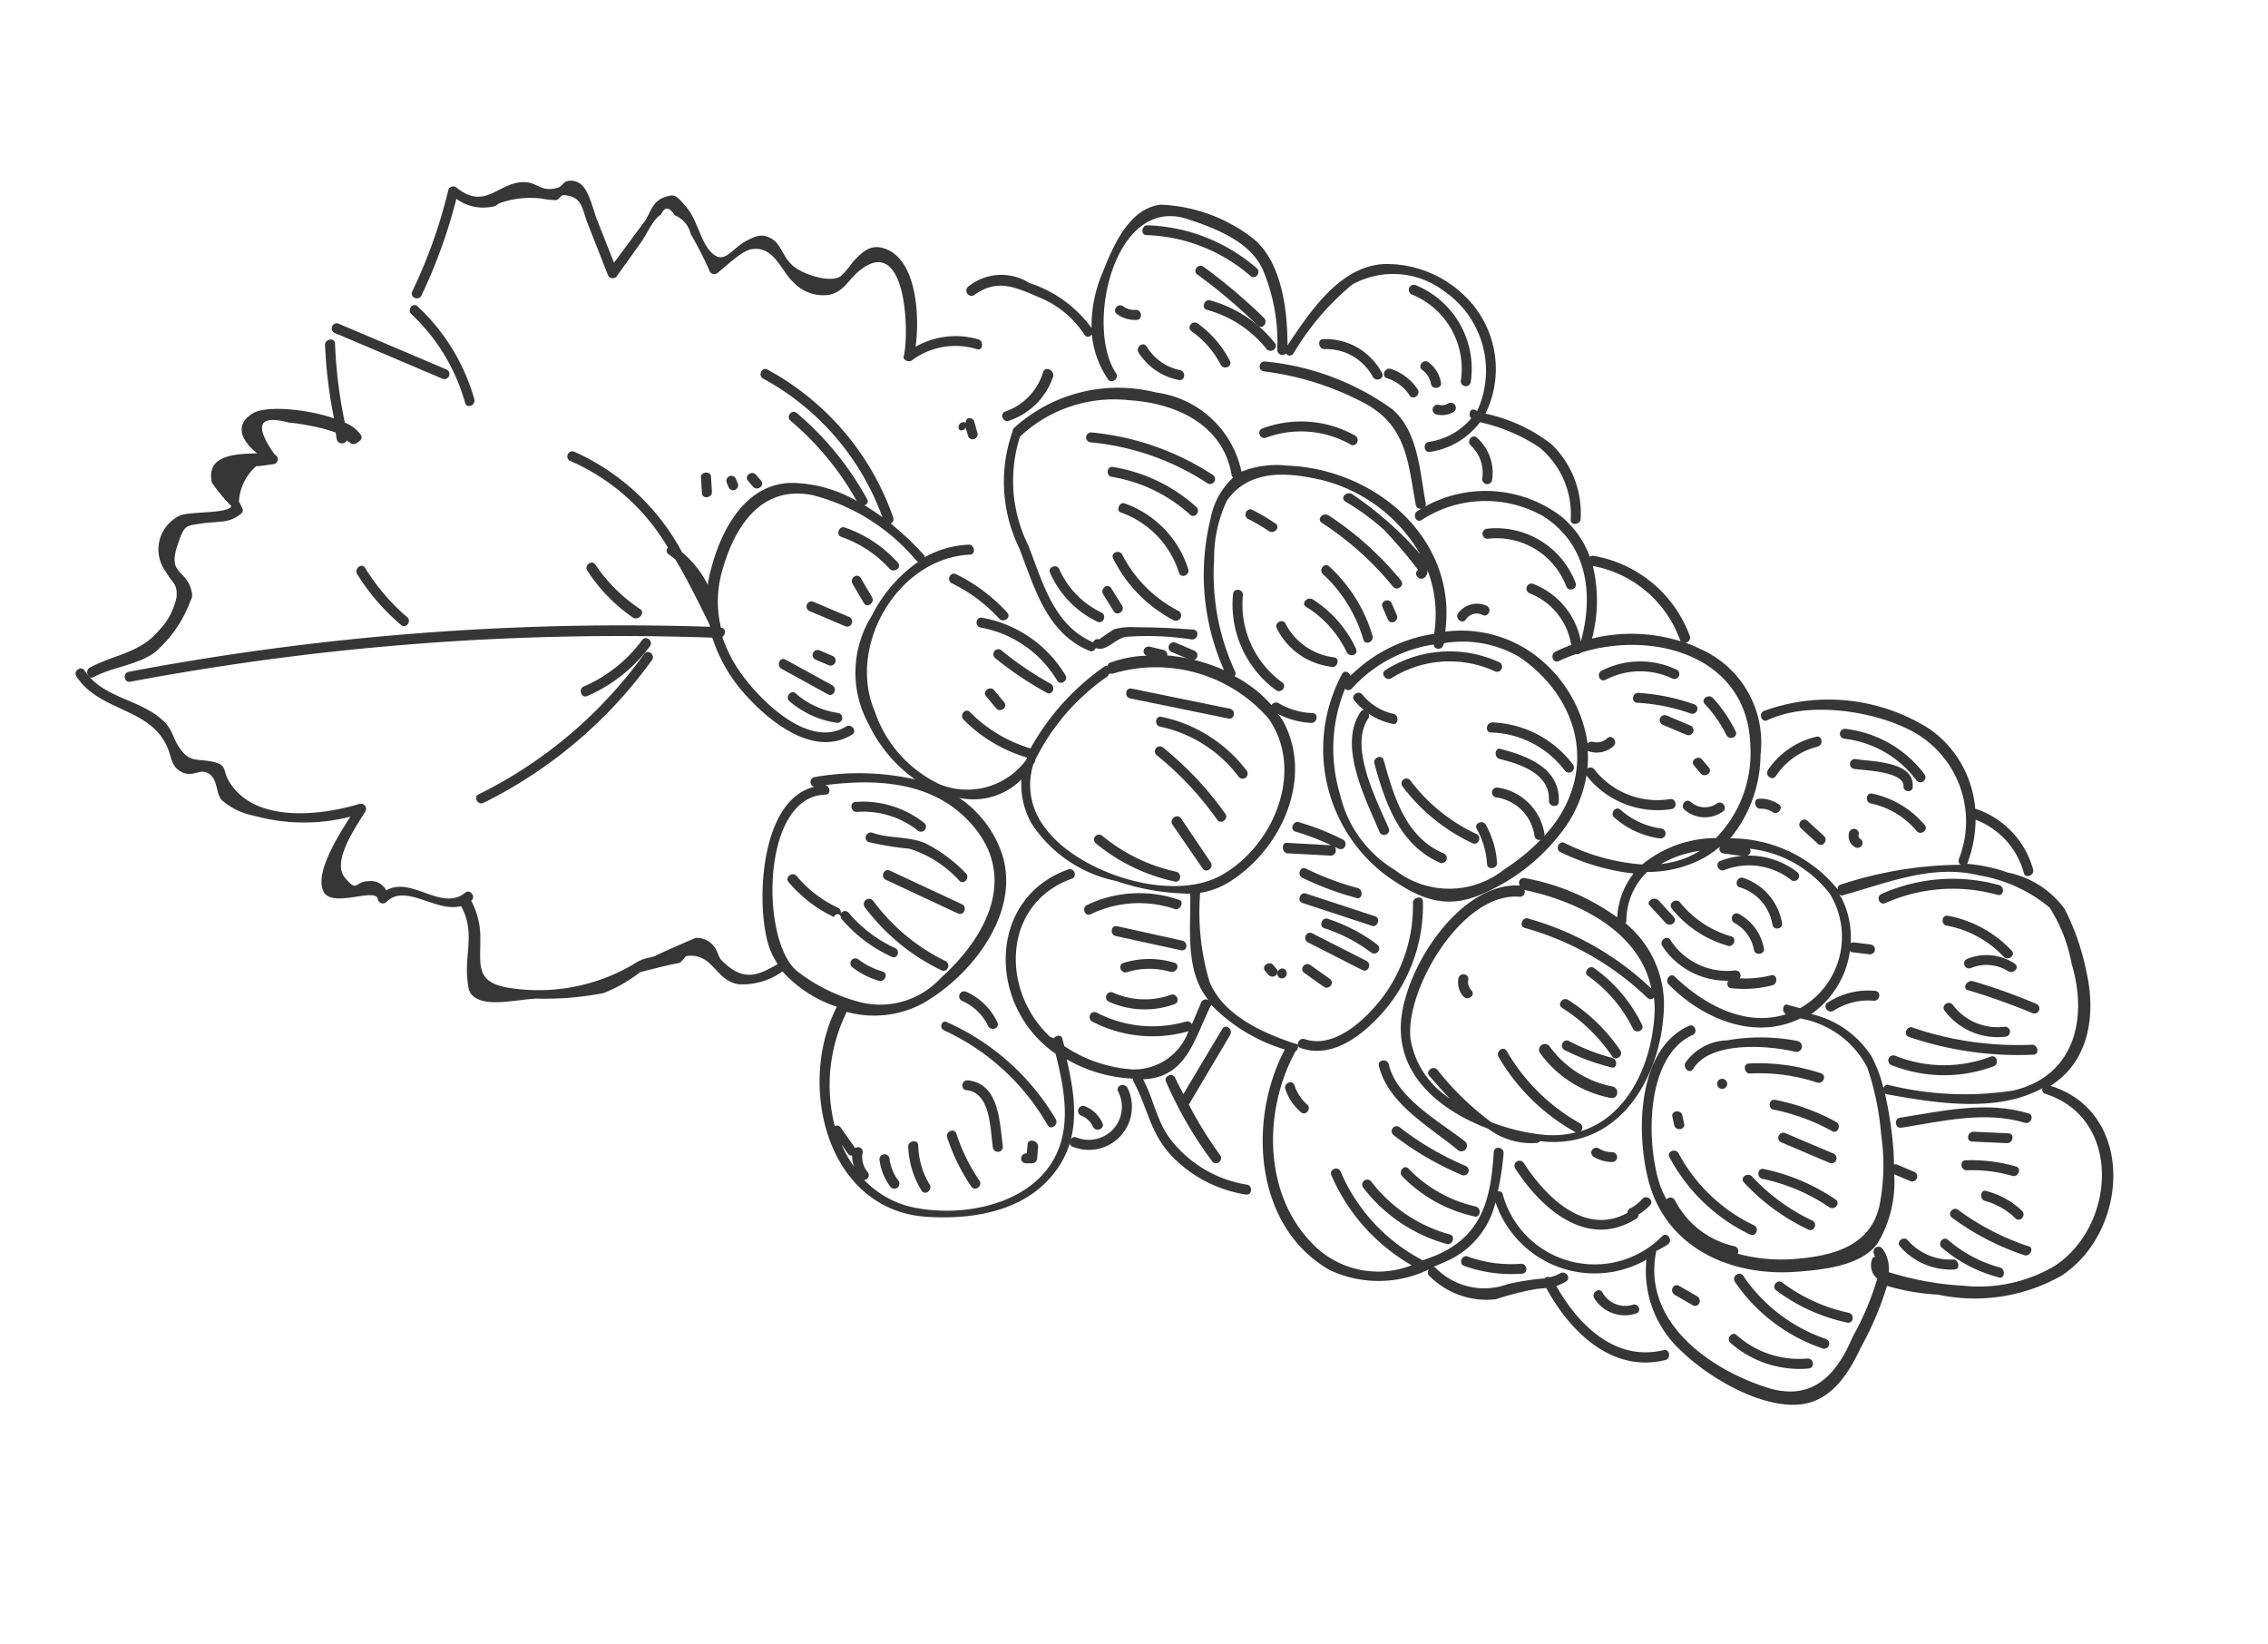 <svg xmlns="http://www.w3.org/2000/svg" width="675.296" height="489.378" viewBox="0 0 675.296 489.378">
  <g id="Group_4" data-name="Group 4" transform="matrix(0.921, 0.391, -0.391, 0.921, -4046.945, -821.947)">
    <path id="Path_1" data-name="Path 1" d="M11.05,52.83h0C11.955,52.343,11.677,52.482,11.05,52.83Z" transform="translate(4161.672 -782.298)" fill="#363636"/>
    <path id="Path_2" data-name="Path 2" d="M9.649,166.918c4.107-5.082,10.512-8.284,13.923-13.923a37.034,37.034,0,0,0,3.759-18.308,3.086,3.086,0,0,0-.627-2.436c-4.038-5.987-8.7-1.6-9.4-11.417-.487-6.474,0-5.987,4.525-8.841,1.531-.9,3.133-1.6,4.664-2.506A10.094,10.094,0,0,0,31.02,105.1a1.462,1.462,0,0,0,0-1.531L29.071,101.9a15.036,15.036,0,0,1,.7-11.834c-.557.626,3.063-1.6,4.455-2.436a1.462,1.462,0,0,0-.766-2.715q-13.783-8.493.139-10.442a47.2,47.2,0,0,1,5.569-1.462,50.053,50.053,0,0,1,8.354-1.253l1.114,1.74c1.114,1.532,3.689,0,2.576-1.531h0a1.253,1.253,0,0,0,.627.835h.627a1.531,1.531,0,0,0,2.019-.557l.487-.766a1.462,1.462,0,0,0,0-1.81A10.164,10.164,0,0,0,48.911,68a141.454,141.454,0,0,1-11.9-20.536c-.835-1.74-3.341,0-2.576,1.531a141.384,141.384,0,0,0,11,19.074c-8.771.626-20.188,4.386-22.833,8.075-4.038,5.708.766,9.05,5.847,10.442-5.847,2.715-13.923,6.335-8.98,13.3a51.718,51.718,0,0,0,8.075,4.177c0,2.506-10.79,6.2-13.018,8.562a11.138,11.138,0,0,0,2.854,17.125c3.2,2.436,4.386,1.74,5.708,5.569a19.77,19.77,0,0,1-.9,11.068c-2.506,8.493-9.467,11.9-14.619,18.308C6.377,166.152,8.466,168.31,9.649,166.918Z" transform="translate(4138.778 -816.748)" fill="#363636"/>
    <path id="Path_3" data-name="Path 3" d="M12.6,48.993H47.408a1.5,1.5,0,0,0,0-2.993H12.6a1.5,1.5,0,1,0,0,2.993Z" transform="translate(4162 -821.134)" fill="#363636"/>
    <path id="Path_4" data-name="Path 4" d="M41.975,62.887a60.076,60.076,0,0,0-26.314-18.8c-1.81-.7-2.576,2.228-.766,2.854a57.361,57.361,0,0,1,24.991,18.03C41.07,66.507,43.158,64.418,41.975,62.887Z" transform="translate(4178.432 -833.147)" fill="#363636"/>
    <path id="Path_5" data-name="Path 5" d="M15.3,100.692c0,1.88,2.854,1.88,2.993,0a156.766,156.766,0,0,0-1.671-30.56,13.435,13.435,0,0,0,9.467-1.253c3.759-2.088.975-1.253,4.316-3.829a27.845,27.845,0,0,1,9.4-4.873,27.846,27.846,0,0,0,4.177-1.253c.9-.348.766-2.019,1.6-2.3,5.36-1.81,6.474,1.532,9.815,4.943L67.019,73.4a1.531,1.531,0,0,0,2.506-.627L72.24,60.664c.627-2.715.627-8.005,2.3-10.094q0-3.9,3.829-1.323A7.866,7.866,0,0,1,84.91,52.52a110.533,110.533,0,0,1,9.328,7.8,1.531,1.531,0,0,0,2.367,0c1.531-2.506,4.177-9.4,6.961-10.86,5.569-3.341,10.442,2.715,15.036,4.316a12.182,12.182,0,0,0,11.277-.7c3.62-2.506,3.481-6.126,5.291-9.746,8.354-16.5,20.884,10.163,22.276,17.751,0,1.323,2.088,1.323,2.715.348a21.65,21.65,0,0,1,16.5-10.651c1.88,0,1.114-3.133-.766-2.854A24.086,24.086,0,0,0,159.6,57.253c-2.506-9.328-10.372-25.061-20.884-23.181-3.829.7-5.012,4.107-6.2,7.379a26.452,26.452,0,0,1-1.6,5.151c-2.088,3.272-11,4.038-14.758,2.576s-5.43-4.455-8.632-4.8-4.525,1.044-6.544,3.481c-3.481,4.316-3.2,9.815-9.05,6.961-4.177-2.228-6.961-6.961-11.277-9.119s-4.8-2.506-7.449,0-1.81,6.265-2.367,8.562L67.228,69.3l-9.746-9.885c-1.88-1.949-5.012-6.265-7.657-7.449a4.8,4.8,0,0,0-4.246,0c-1.949.975-1.183,2.3-2.576,3.411-4.038,3.272-6.265.627-10.094,2.436-6.961,3.2-6.961,12.252-17.682,9.189a1.532,1.532,0,0,0-1.81,1.81,152.661,152.661,0,0,1,1.88,31.883Z" transform="translate(4175.594 -893.159)" fill="#363636"/>
    <path id="Path_6" data-name="Path 6" d="M16.738,58A64.462,64.462,0,0,0,34.7,66.842c1.81.557,2.576-2.3.766-2.854a61.746,61.746,0,0,1-17.194-8.562C16.668,54.242,15.276,56.887,16.738,58Z" transform="translate(4191.904 -766.724)" fill="#363636"/>
    <path id="Path_7" data-name="Path 7" d="M29.458,75.958A45.944,45.944,0,0,0,40.805,55.074c.418-1.88-2.436-2.645-2.854-.766A42.882,42.882,0,0,1,27.3,73.869C26.117,75.262,28.205,77.42,29.458,75.958Z" transform="translate(4256.455 -778.067)" fill="#363636"/>
    <path id="Path_8" data-name="Path 8" d="M27.261,114.337A136.441,136.441,0,0,0,56.847,55.584c.418-1.88-2.436-2.645-2.854-.766a133.309,133.309,0,0,1-28.959,57.64C23.711,113.641,25.869,115.73,27.261,114.337Z" transform="translate(4242.571 -775.027)" fill="#363636"/>
    <path id="Path_9" data-name="Path 9" d="M44.7,58.361A47.894,47.894,0,0,1,27.3,51.4c-1.6-1.044-3.063,1.532-1.531,2.576a50.121,50.121,0,0,0,18.1,7.588C45.813,61.563,46.579,58.709,44.7,58.361Z" transform="translate(4245.53 -790.404)" fill="#363636"/>
    <path id="Path_10" data-name="Path 10" d="M28.289,47.818l2.088,4.177c.835,1.74,3.411,0,2.576-1.532l-2.088-4.177C30.03,44.825,27.384,46.356,28.289,47.818Z" transform="translate(4263.332 -822.952)" fill="#363636"/>
    <path id="Path_11" data-name="Path 11" d="M32.733,46.885,31.689,45.84A1.477,1.477,0,0,0,29.6,47.929l1.044,1.044a1.477,1.477,0,0,0,2.088-2.088Z" transform="translate(4269.678 -824.664)" fill="#363636"/>
    <path id="Path_12" data-name="Path 12" d="M32.737,48.734c1.671.835,3.2-1.671,1.531-2.576L32.18,45.114c-1.671-.835-3.2,1.671-1.531,2.576Z" transform="translate(4274.199 -827.417)" fill="#363636"/>
    <path id="Path_13" data-name="Path 13" d="M38.126,43.7a1.392,1.392,0,0,0,1.392-1.392L41.189,44.4a1.462,1.462,0,0,0,2.088,0,1.532,1.532,0,0,0,0-2.088L41.119,39.6a1.462,1.462,0,0,0-2.088,0,1.323,1.323,0,0,0,0,1.462,1.184,1.184,0,0,0-.626,0,1.462,1.462,0,0,0-.278,2.645Z" transform="translate(4318.792 -861.927)" fill="#363636"/>
    <path id="Path_14" data-name="Path 14" d="M54.364,49.11A37.869,37.869,0,0,0,35.847,45.63c-1.88,0-1.88,3.063,0,2.993a34.806,34.806,0,0,1,16.986,3.133C54.643,52.452,56.1,49.876,54.364,49.11Z" transform="translate(4301.092 -823.826)" fill="#363636"/>
    <path id="Path_15" data-name="Path 15" d="M36.424,50.09l5.36,3.968c1.531,1.114,2.993-1.462,1.531-2.576l-5.36-3.968C36.355,46.4,34.893,48.976,36.424,50.09Z" transform="translate(4309.078 -813.737)" fill="#363636"/>
    <path id="Path_16" data-name="Path 16" d="M35.932,52H47.418a1.5,1.5,0,0,0,0-2.993H35.932a1.5,1.5,0,1,0,0,2.993Z" transform="translate(4301.077 -803.19)" fill="#363636"/>
    <path id="Path_17" data-name="Path 17" d="M36.982,50.82a1.5,1.5,0,1,0,0,2.993h4.177a1.5,1.5,0,0,0,0-2.993Z" transform="translate(4307.336 -792.4)" fill="#363636"/>
    <path id="Path_18" data-name="Path 18" d="M35.752,54.752l15.733,1.6c1.88,0,1.88-2.785,0-2.993l-15.733-1.6C33.8,51.55,33.8,54.543,35.752,54.752Z" transform="translate(4300.213 -786.865)" fill="#363636"/>
    <path id="Path_19" data-name="Path 19" d="M36.218,55.839a27.428,27.428,0,0,0,15.454.418,1.478,1.478,0,0,0-.766-2.854,24.364,24.364,0,0,1-13.923-.418C35.244,52.358,34.408,55.282,36.218,55.839Z" transform="translate(4305.664 -780.016)" fill="#363636"/>
    <path id="Path_20" data-name="Path 20" d="M40.977,45.54c-1.88,0-1.88,2.854,0,2.993A46.641,46.641,0,0,1,58.032,52.71c1.74.766,3.272-1.74,1.531-2.576A50.679,50.679,0,0,0,40.977,45.54Z" transform="translate(4331.674 -823.876)" fill="#363636"/>
    <path id="Path_21" data-name="Path 21" d="M71.887,53.6a36.338,36.338,0,0,0-29.446-5.987c-1.88.418-1.044,3.272.766,2.854A33.414,33.414,0,0,1,70.356,56.1C71.887,57.216,73.558,54.64,71.887,53.6Z" transform="translate(4342.461 -817.035)" fill="#363636"/>
    <path id="Path_22" data-name="Path 22" d="M61.767,51.235a96.555,96.555,0,0,1-17.334-3.411,1.478,1.478,0,1,0-.766,2.854,100.8,100.8,0,0,0,18.1,3.481C63.716,54.437,63.647,51.443,61.767,51.235Z" transform="translate(4349.588 -810.566)" fill="#363636"/>
    <path id="Path_23" data-name="Path 23" d="M43.648,52.208l4.177,2.158c1.671.835,3.2-1.671,1.532-2.576L45.18,49.633C43.648,48.728,41.838,51.3,43.648,52.208Z" transform="translate(4351.487 -800.61)" fill="#363636"/>
    <path id="Path_24" data-name="Path 24" d="M50.294,55.066l29.237-5.917c1.88-.348,1.114-3.272-.766-2.854L49.528,52.212C47.649,52.56,48.414,55.414,50.294,55.066Z" transform="translate(4384.591 -819.619)" fill="#363636"/>
    <path id="Path_25" data-name="Path 25" d="M51.178,48.418c-1.88.348-1.114,3.2.766,2.854A39.471,39.471,0,0,1,79.163,55.8a1.5,1.5,0,1,0,1.531-2.576,42.812,42.812,0,0,0-29.516-4.8Z" transform="translate(4394.427 -811.578)" fill="#363636"/>
    <path id="Path_26" data-name="Path 26" d="M75.724,62.448c1.6.975,3.133-1.531,1.532-2.576A98.782,98.782,0,0,0,52.4,48.944a1.478,1.478,0,0,0-.766,2.854A95.788,95.788,0,0,1,75.724,62.448Z" transform="translate(4397.1 -803.889)" fill="#363636"/>
    <path id="Path_27" data-name="Path 27" d="M53.072,54.3,66.438,62.8c1.6,1.044,3.063-1.532,1.532-2.576L54.6,51.52C52.933,50.685,51.471,53.261,53.072,54.3Z" transform="translate(4408.057 -789.202)" fill="#363636"/>
    <path id="Path_28" data-name="Path 28" d="M75.928,54.687a51.791,51.791,0,0,1-24.434-1.253,1.478,1.478,0,1,0-.766,2.854,55.134,55.134,0,0,0,25.966,1.253C78.573,57.262,77.807,54.339,75.928,54.687Z" transform="translate(4391.675 -777.123)" fill="#363636"/>
    <path id="Path_29" data-name="Path 29" d="M59.046,59.97l12.461-4.525a1.6,1.6,0,0,0,0-2.785H72.83c1.88,0,1.88-2.854,0-2.993a75.256,75.256,0,0,0-13.923.348c-1.88,0-1.88,3.2,0,2.993a75.252,75.252,0,0,1,11.417-.418L58,57.046C56.471,57.395,57.236,59.97,59.046,59.97Z" transform="translate(4436.68 -800.297)" fill="#363636"/>
    <path id="Path_30" data-name="Path 30" d="M59.732,54.815a88.682,88.682,0,0,0,17.125-.766c1.88,0,1.114-3.133-.766-2.854a84.788,84.788,0,0,1-16.359.7C57.783,51.682,57.783,54.676,59.732,54.815Z" transform="translate(4443.165 -790.269)" fill="#363636"/>
    <path id="Path_31" data-name="Path 31" d="M81.687,52l-21.58,1.81c-1.88,0-1.88,3.133,0,2.993l21.58-1.81C83.5,55.063,83.5,52,81.687,52Z" transform="translate(4445.713 -785.366)" fill="#363636"/>
    <path id="Path_32" data-name="Path 32" d="M77.885,54.371a50.122,50.122,0,0,0-16.5-1.323c-1.88,0-1.88,3.133,0,2.993A47.615,47.615,0,0,1,77.05,57.225a1.487,1.487,0,0,0,.835-2.854Z" transform="translate(4453.344 -780.218)" fill="#363636"/>
    <path id="Path_33" data-name="Path 33" d="M79.156,54.973,60.987,53.72c-1.88,0-1.88,2.854,0,2.993l18.169,1.253C81.036,58.036,81.036,55.112,79.156,54.973Z" transform="translate(4450.959 -775.112)" fill="#363636"/>
    <path id="Path_34" data-name="Path 34" d="M61.834,55.036c-1.88-.418-2.645,2.436-.766,2.854l6.961,1.532c1.88.418,2.645-2.436.766-2.854Z" transform="translate(4453.384 -767.518)" fill="#363636"/>
    <path id="Path_35" data-name="Path 35" d="M60.581,59.071A1.6,1.6,0,0,0,62.808,57.4a1.323,1.323,0,0,0,1.323,1.183,1.5,1.5,0,0,0,0-2.993,1.392,1.392,0,0,0-1.323,1.74,1.253,1.253,0,0,0-.7-.835l-1.392-.7c-1.671-.835-3.2,1.74-1.531,2.576Z" transform="translate(4444.335 -763.965)" fill="#363636"/>
    <path id="Path_36" data-name="Path 36" d="M69.19,53.851c-.418-1.88-3.272-1.044-2.854.766A6.335,6.335,0,0,0,69.816,59c1.74.766,3.272-1.74,1.532-2.576a3.55,3.55,0,0,1-2.158-2.576Z" transform="translate(4490.999 -780.673)" fill="#363636"/>
    <path id="Path_37" data-name="Path 37" d="M72.245,53.269a41.768,41.768,0,0,1,18.378,9.189c1.462,1.253,3.55-.835,2.088-2.088a44.691,44.691,0,0,0-19.7-9.955C71.2,50,70.435,52.921,72.245,53.269Z" transform="translate(4520.313 -795.058)" fill="#363636"/>
    <path id="Path_38" data-name="Path 38" d="M71.791,54.97a50.678,50.678,0,0,1,19.352,7.449c1.6,1.044,3.133-1.531,1.532-2.576A52.835,52.835,0,0,0,72.7,52.116C70.677,51.629,69.911,54.622,71.791,54.97Z" transform="translate(4517.356 -784.994)" fill="#363636"/>
    <path id="Path_39" data-name="Path 39" d="M86.81,53.619a62.653,62.653,0,0,1-13.923.418c-1.88,0-1.88,2.854,0,2.993a66.269,66.269,0,0,0,14.688-.7C89.455,56.334,88.689,53.41,86.81,53.619Z" transform="translate(4521.898 -775.777)" fill="#363636"/>
    <path id="Path_40" data-name="Path 40" d="M96.077,61.423c2.158-.487,1.253-3.759-.9-3.341A30.073,30.073,0,0,1,73.1,54.323a1.74,1.74,0,0,0-1.74,2.993,33.762,33.762,0,0,0,24.713,4.107Z" transform="translate(4516.948 -772.443)" fill="#363636"/>
    <path id="Path_41" data-name="Path 41" d="M104.833,49.866a57.639,57.639,0,0,0-19.352,8.006,15.733,15.733,0,0,0-8.841,11c0,1.88,2.576,2.645,2.854.766,1.392-9.676,17.96-15.245,26.1-16.568A1.648,1.648,0,0,0,104.833,49.866Z" transform="translate(4552.674 -798.199)" fill="#363636"/>
    <path id="Path_42" data-name="Path 42" d="M79.722,52.58a1.5,1.5,0,1,0,1.5,1.5A1.5,1.5,0,0,0,79.722,52.58Z" transform="translate(4562.123 -781.908)" fill="#363636"/>
    <path id="Path_43" data-name="Path 43" d="M81.3,57.332,79.84,55.243c-1.114-1.531-3.689,0-2.576,1.531l1.462,2.088C79.84,60.395,82.416,58.933,81.3,57.332Z" transform="translate(4554.765 -769.814)" fill="#363636"/>
    <path id="Path_44" data-name="Path 44" d="M109.157,70.484c1.88,0,1.88-2.854,0-2.993A49.7,49.7,0,0,1,80.129,56.561c-1.462-1.183-3.62.9-2.088,2.088a53.254,53.254,0,0,0,31.117,11.834Z" transform="translate(4557.887 -760.272)" fill="#363636"/>
    <path id="Path_45" data-name="Path 45" d="M104.778,61.142a58.476,58.476,0,0,1-21.65-5.082c-1.74-.766-3.272,1.81-1.531,2.576a62.652,62.652,0,0,0,23.181,5.43C106.657,64.136,106.657,61.212,104.778,61.142Z" transform="translate(4577.651 -761.999)" fill="#363636"/>
    <path id="Path_46" data-name="Path 46" d="M105.609,56.421a59.8,59.8,0,0,0-23.181,0c-1.88.348-1.114,3.2.766,2.854a55.69,55.69,0,0,1,21.58,0C106.793,59.623,107.489,56.769,105.609,56.421Z" transform="translate(4580.718 -765.77)" fill="#363636"/>
    <path id="Path_47" data-name="Path 47" d="M98.635,53.68H83.042a1.5,1.5,0,1,0,0,2.993H98.635a1.5,1.5,0,0,0,0-2.993Z" transform="translate(4581.915 -775.351)" fill="#363636"/>
    <path id="Path_48" data-name="Path 48" d="M100.984,52.661A62.654,62.654,0,0,0,81.7,53.706c-1.88.418-1.044,3.272.766,2.854a60.355,60.355,0,0,1,18.517-.9C102.863,55.864,102.863,52.87,100.984,52.661Z" transform="translate(4576.502 -783.312)" fill="#363636"/>
    <path id="Path_49" data-name="Path 49" d="M100.656,50.734a58.615,58.615,0,0,0-20.884,5.708c-1.74.835,0,3.411,1.532,2.576a54.438,54.438,0,0,1,19.352-5.291C102.6,53.519,102.6,50.595,100.656,50.734Z" transform="translate(4567.015 -792.941)" fill="#363636"/>
    <path id="Path_50" data-name="Path 50" d="M595.76,133.212h0c7.8-11.138,4.246-24.782-3.272-35.224a72.12,72.12,0,0,0-13.435-14.9,27.845,27.845,0,0,0-19.77-3.341A47.544,47.544,0,0,0,547.1,82.116a1.183,1.183,0,0,0,0-.766,37.452,37.452,0,0,0-2.785-12.322,23.529,23.529,0,0,1,19.422,8.98c1.183,1.462,3.272-.627,2.088-2.088a26.384,26.384,0,0,0-22.9-9.885,32.161,32.161,0,0,0-21.719-16.5,56.108,56.108,0,0,0-47.546,14.34c-1.253,1.392.835,3.55,2.088,2.088,8.493-9.607,26.314-14.48,38.983-13.923a30.491,30.491,0,0,1,29.585,29.725A1.392,1.392,0,0,0,545.5,83.09a115.7,115.7,0,0,0-30.769,19.561,1.114,1.114,0,0,0,0,1.532,41.072,41.072,0,0,0-35.433-1.532A39.61,39.61,0,0,0,477.836,76.2a30.421,30.421,0,0,0-28.681-21.928,46.915,46.915,0,0,0-4.942,0,1.462,1.462,0,0,0,.487-2.3,37.243,37.243,0,0,0-35.712-10.79,1.253,1.253,0,0,0-.9.7,28.332,28.332,0,0,0-12.461-7.727A37.243,37.243,0,0,0,355.6,49.328c-1.183,1.462.9,3.62,2.088,2.088a34.807,34.807,0,0,1,32.857-15.245C406,38.747,413.513,51.625,415.463,66.1A22.763,22.763,0,0,0,395.9,55.872a1.5,1.5,0,1,0,0,2.993,19.84,19.84,0,0,1,17.334,9.328,46.137,46.137,0,0,0-3.62,3.759c-1.114,1.323.835,3.55,2.088,2.088a46.5,46.5,0,0,1,3.9-3.9,1.531,1.531,0,0,0,1.183-.975c17.4-14.758,46.084-18.378,57.152,5.639a36.2,36.2,0,0,1,1.392,29.446,34.807,34.807,0,0,0-17.125,15.8,61.4,61.4,0,0,1-23.808,3.133c-1.88,0-1.88,2.924,0,2.993a66.621,66.621,0,0,0,22.485-2.645,23.112,23.112,0,0,0,.626,13.923,67.245,67.245,0,0,0-29.934,0,1.392,1.392,0,0,0-.418,2.576c-17.264,6.2-22.346,37.73-16.15,52.7,5.708,13.923,20.884,18.169,35.642,17.612a21.58,21.58,0,0,0,15.176-1.81,1.323,1.323,0,0,0,.557-.835l1.392-.418c20.884-6.961,24.225-30.212,17.542-49.147a31.4,31.4,0,0,0-20.884-20.049,1.114,1.114,0,0,0,0-.7,20.257,20.257,0,0,1,0-15.872,34.807,34.807,0,0,0,13.575-10.024,28.752,28.752,0,0,0,3.411-5.43h0a1.392,1.392,0,0,0,1.74,1.531l5.36-1.462a24.155,24.155,0,0,0-5.291,3.829c-1.392,1.323.7,3.411,2.088,2.088a20.327,20.327,0,0,1,19.422-5.082,1.478,1.478,0,1,0,.766-2.854,23.39,23.39,0,0,0-15.593,1.323,1.462,1.462,0,0,0,0-2.228,34.807,34.807,0,0,1,27.079,3.063,24.364,24.364,0,0,1,5.151,34.807l-3.62.487c-1.74,0-1.114,2.715.487,2.785-9.537,8.284-23.529,6.961-34.807,2.645-1.74-.766-2.506,2.158-.766,2.854,13.226,5.5,30.073,5.43,39.958-5.987a27.845,27.845,0,0,1,24.086,5.639,82.768,82.768,0,0,1,11.625,16.846,61.541,61.541,0,0,1,7.8,19.77c2.158,12.461-7.727,19.492-17.682,24.573a49.286,49.286,0,0,1-15.593,4.873,1.532,1.532,0,0,0-1.74-1.671,26.314,26.314,0,0,1-21.65-5.639,1.531,1.531,0,0,0-2.436.7,28.958,28.958,0,0,1-2.993-2.645c-8.98-9.746-19.561-33.9-8.98-45.388,1.323-1.392-.835-3.481-2.088-2.088-11.486,12.53-1.949,35.572,6.961,47.128,12.809,16.5,33.693,16.429,50.4,8.075,6.961-3.55,17.682-9.189,19.631-17.542a35.643,35.643,0,0,0-3.481-20.884h5.291a1.5,1.5,0,0,0,0-2.993h-5.569a1.322,1.322,0,0,0-.9.348l-1.532-3.272a114.435,114.435,0,0,0-9.258-15.176,1.323,1.323,0,0,0,.835,0c14.41-3.272,32.231-7.657,41.768-19.77A1.253,1.253,0,0,0,595.273,136c24.156-2.3,34.807,28.263,22.415,46.293a44.344,44.344,0,0,1-22.346,15.733,90.987,90.987,0,0,1-22.207,5.012,10.3,10.3,0,0,0-4.455-5.708,1.5,1.5,0,0,0-1.532,2.576s0,.348.557.487a1.044,1.044,0,0,0-.627,1.183,5.152,5.152,0,0,0,3.69,4.594,86.729,86.729,0,0,1,0,18.935c0,12.252-3.55,22.555-17.891,23.738-18.308,1.6-41.768-3.9-45.875-24.573a34.788,34.788,0,0,0,2.506-3.272c.766-1.74-1.81-3.272-2.576-1.532a28.333,28.333,0,0,1-48.729,6.961,1.114,1.114,0,0,0-1.531,0,85.194,85.194,0,0,0-2.854-11.138c-.626-1.81-3.481-1.044-2.854.766,4.734,13.3,6.613,24.5-4.107,35.363l-2.715,2.576h0a53.532,53.532,0,0,1-32.857-14.758c-1.392-1.323-3.481.766-2.088,2.088a56.8,56.8,0,0,0,32.44,15.315,27.219,27.219,0,0,1-27.219,6.544c-20.884-6.961-31.535-30.769-29.446-51.653a1.6,1.6,0,0,0,0-1.81,1.253,1.253,0,0,0,.974.348c10.3-.7,15.8-11.208,18.656-20.118a48.312,48.312,0,0,0-2.158-34.25c-.766-1.74-3.341,0-2.576,1.531A45.387,45.387,0,0,1,403,184.517c-1.671,8.284-6.961,21.928-16.986,22.624a1.532,1.532,0,0,0-1.114,2.367,1.184,1.184,0,0,0-.975,0c-10.163.835-22.9.557-30.56-6.961a72.12,72.12,0,0,1-12.948-23.32,22.973,22.973,0,0,0,6.335-5.848c10.86-14.828,11.695-38.844-3.759-50.957a21.821,21.821,0,0,0-2.158-1.253,23.947,23.947,0,0,0,10.233-1.392c1.74-.7.975-3.55-.766-2.854a21.3,21.3,0,0,1-10.372,1.253,1.6,1.6,0,0,0-1.81,1.323,38.843,38.843,0,0,0-13.5-3.62,1.183,1.183,0,0,0-.348-1.323,68.569,68.569,0,0,1-18.8-28.263,40.1,40.1,0,0,1-3.341-17.612c2.158-9.955,10.929-13.923,19.7-15.872A46.849,46.849,0,0,1,361.3,60.884a103.443,103.443,0,0,0-25.826-8.562c-1.88,0-2.645,2.576-.766,2.854a70.239,70.239,0,0,1,13.923,3.272,148.071,148.071,0,0,1,13.923,6.961c-1.044,1.6,1.532,3.063,2.576,1.532a2.437,2.437,0,0,0,0-2.576,37.1,37.1,0,0,1,9.259,16.707,44.552,44.552,0,0,0-18.03,21.232c-.766-.835-2.3-.975-2.506.418a47.128,47.128,0,0,0,35.433,50.121c11.208,2.436,19.979,2.854,28.263-5.847a58.754,58.754,0,0,0,15.384-28.959,37.731,37.731,0,0,0-.348-15.872,26.871,26.871,0,0,0,27.219-.7c1.6-.975,0-3.55-1.531-2.576a23.808,23.808,0,0,1-24.225.7,1.462,1.462,0,0,0-2.019.557,33.559,33.559,0,0,0-1.949-4.873h.348a7.518,7.518,0,0,0,6.126-4.246c.835-1.74-1.74-3.2-2.576-1.532a4.594,4.594,0,0,1-3.55,2.715,1.531,1.531,0,0,0-1.253,1.044,40.237,40.237,0,0,0-26.314-18.447,36.825,36.825,0,0,0-25.687,4.386c-7.309-26.662-37.8-36.547-62.652-27.079a28.263,28.263,0,0,0-11.765,6.961A29.934,29.934,0,0,0,270.18,47.309a46.014,46.014,0,0,0-34.807,26.244h0a1.183,1.183,0,0,0,0,1.044,44.9,44.9,0,0,0,15.315,31.187c8.91,9.119,17.334,20.118,31.256,20.049a1.392,1.392,0,0,0,1.392-1.532c3.341,0,4.246-4.873,6.961-6.544a85.761,85.761,0,0,1,18.378-6.961c1.81-.626,1.044-3.481-.766-2.854q-8.145,2.715-16.081,6.056a19.423,19.423,0,0,0-5.569,2.993,42.25,42.25,0,0,0-2.924,4.525,1.531,1.531,0,0,0-1.392,1.532h0c-12.878,0-20.884-10.79-29.168-19.144a43.021,43.021,0,0,1-14.758-28.681A40.863,40.863,0,0,1,263.776,52.53c13.018-4.594,28.541-4.246,36.686,8.632a1.323,1.323,0,0,0,.7.487,22.137,22.137,0,0,0-1.392,13.923,69.613,69.613,0,0,0,21.3,39.888,52.491,52.491,0,0,0-17.264,2.576h0a1.531,1.531,0,0,0-1.81-1.044l-4.177.7a1.532,1.532,0,0,0-1.044,1.81,1.392,1.392,0,0,0,1.462.975,33.831,33.831,0,0,0-9.537,6.474,1.323,1.323,0,0,0,0,.835,1.323,1.323,0,0,0-.9.7,72.745,72.745,0,0,0-10.651,30.908,42.533,42.533,0,0,1-20.884-2.924c-1.74-.7-2.506,2.158-.766,2.854a44.344,44.344,0,0,0,21.789,2.993v.766A21.789,21.789,0,0,1,256.4,179.783a37.034,37.034,0,0,1-26.314-12.53c-15.036-14.41-11.556-44.483,7.936-53.88,1.74-.835,0-3.411-1.531-2.576a29.447,29.447,0,0,0-10.581,8.562.613.613,0,0,0-.487-.557,86.178,86.178,0,0,0-12.739-4.734,1.462,1.462,0,0,0,0-1.949,79.985,79.985,0,0,0-51.722-25.9c-1.88,0-1.88,2.784,0,2.993A76.575,76.575,0,0,1,209.686,113.3c-2.088-.487-4.246-.9-6.335-1.183a1.183,1.183,0,0,0,0-2.019,90.5,90.5,0,0,0-29.237-15.384c-1.81-.557-2.645,2.3-.766,2.854a86.32,86.32,0,0,1,27.428,14.271,39.888,39.888,0,0,0-19.84,2.576c-12.6,5.5-13.923,20.884-12.182,32.788a36.408,36.408,0,0,0,.975,4.943,29.447,29.447,0,0,0-10.79-5.917A67.8,67.8,0,0,0,117.8,131.193a1.5,1.5,0,1,0,0,2.993,62.652,62.652,0,0,1,36.686,12.391,1.253,1.253,0,0,0,.975,1.74l2.436.626c5.917,4.316,11.486,9.189,16.986,13.923h0l.348.487A790.256,790.256,0,0,0,21.244,243.27c-1.6,1.044,0,3.62,1.531,2.576a786.636,786.636,0,0,1,154.332-79.777,46.78,46.78,0,0,0,16.428,12.113c9.955,4.525,25.618,8.7,33.136-1.81,1.114-1.531-1.462-3.063-2.576-1.531-7.518,10.512-26.174,2.993-34.807-2.228a41.142,41.142,0,0,1-9.537-7.936c.766-1.044,0-2.854-1.392-2.3h0a33.066,33.066,0,0,1-6.335-15.872c-1.671-13.157.487-27.845,15.872-31.117a59.728,59.728,0,0,1,36.268,5.917h.557a43.23,43.23,0,0,0-6.474,20.188,31.883,31.883,0,0,0,11.9,30.212,42.533,42.533,0,0,0,19,9.607,76.575,76.575,0,0,0-27.845,11.068,1.462,1.462,0,0,0,1.114,2.645c-13.3,9.885-2.645,38.218,5.5,48.312a21.373,21.373,0,0,0,5.082,4.525c-3.829,4.942-6.961,9.189-15.8,5.5-1.532-.626-2.367-2.436-4.038-3.063a6.2,6.2,0,0,0-5.778,0s-11.9,12.461-8.214,9.05c-2.576,2.228-3.62,2.3-5.639,5.291a55.69,55.69,0,0,1-30.978,20.884c-10.233,2.645-10.72-2.506-13.923-9.885a23.181,23.181,0,0,0-6.961-9.467h0c.9-1.671-1.671-3.2-2.576-1.531-4.246,8.075-16.638,1.6-21.928,8.562a5.082,5.082,0,0,0-5.848-.487c-3.968,1.74-1.531,4.594-6.961,1.81s-2.993-14.688-2.088-20.4a1.531,1.531,0,0,0-2.506-1.462c-9.746,8.075-26.8,17.542-38.5,8.841-2.924-2.228-2.158-4.316-6.961-3.272s-5.987,2.993-11-.487c-2.506-1.74-3.272-3.55-6.474-4.873-9.189-3.689-19.352.835-27.845-4.8-1.6-1.044-3.133,1.531-1.531,2.576,10.442,6.961,23.46,0,32.857,8.562,2.436,2.088,3.341,5.082,6.961,5.36s4.455-2.645,6.961-2.785c3.9,0,4.8,4.664,7.449,5.847a20.4,20.4,0,0,0,10.651.487,55.69,55.69,0,0,0,26.453-10.929c-1.253,7.379-3.133,19.561,1.253,23.529s13.923-7.379,15.872-4.107a1.532,1.532,0,0,0,2.715-.348c2.993-7.309,14.758-2.715,20.884-7.449,6.961,5.43,6.474,12.67,10.372,19.561,1.6,2.854,2.228,3.829,5.36,3.968,4.734,0,11.556-5.082,15.663-6.961a91.679,91.679,0,0,0,17.751-9.328,44.76,44.76,0,0,0,7.588-9.955s6.961-5.43,9.467-6.961c.9-.487.766-2.576,1.531-2.993,6.961-3.759,10.442,3.481,17.334,1.81a20.327,20.327,0,0,0,10.581-8.632h0a37.242,37.242,0,0,0,19,3.341c-1.949,26.1,20.884,57.013,49.147,47.058,12.461-4.386,25.27-12.322,29.377-25.618s-2.3-23.877-9.467-33.762a43.369,43.369,0,0,0,20.466-2.436,1.114,1.114,0,0,0,.418.766c6.961,5.5,10.581,12.252,19.144,15.941a38.914,38.914,0,0,0,24.713,1.949c1.88-.418,1.044-3.272-.766-2.854a35.851,35.851,0,0,1-24.991-2.854c-6.961-3.481-10.164-9.467-15.733-13.923,11.486-5.43,9.4-16.22,9.955-27.5a1.253,1.253,0,0,0,0-.835,50.817,50.817,0,0,0,25.409,3.689c-2.019,23.6,12.182,52.21,38.009,55.2a34.319,34.319,0,0,0,27.01-11.7,1.462,1.462,0,0,0,.975,1.74,24.016,24.016,0,0,0,20.884-1.392,84.376,84.376,0,0,1,9.885-7.518l2.576-1.392c11.625,9.189,27.845,15.663,40.933,5.917,1.531-1.114,0-3.689-1.531-2.576-11.9,8.841-26.314,3.063-36.895-5.082a13.019,13.019,0,0,0,2.158-2.367c1.114-1.531-1.462-3.063-2.576-1.531a11.7,11.7,0,0,1-2.3,2.228,1.531,1.531,0,0,0-1.392.975,75.587,75.587,0,0,0-9.4,5.847,20.257,20.257,0,0,1-21.719,3.9,1.184,1.184,0,0,0-.627,0l2.854-2.993a25.478,25.478,0,0,0,6.613-21.928,31.117,31.117,0,0,0,48.033-1.81A32.161,32.161,0,0,0,525.312,248.7c10.372,4.038,27.219,6.335,37.661,1.531,9.189-4.246,10.929-13.923,11.277-23.32a92.929,92.929,0,0,0,0-19.909,64.947,64.947,0,0,0,15.036-3.55,52.279,52.279,0,0,0,31.6-19.561C634.187,164.05,622.283,130.5,595.76,133.212ZM442.612,54.41h.627a49.216,49.216,0,0,0-25.061,9.607,44,44,0,0,0-8.214-19.979,34.18,34.18,0,0,1,32.648,10.3Zm32.509,98.572a87.156,87.156,0,0,0-41.768-4.873c-1.88,0-1.88,3.2,0,2.993a85.763,85.763,0,0,1,41.768,4.873,1.253,1.253,0,0,0,1.74-.9,29.654,29.654,0,0,1,2.158,4.664c5.012,13.923,4.525,31.117-6.613,40.515a1.532,1.532,0,0,0-1.253-2.088,57.848,57.848,0,0,1-28.4-11.277c-1.531-1.114-2.993,1.462-1.531,2.576a60.7,60.7,0,0,0,29.934,11.695h0a27.845,27.845,0,0,1-7.866,4.177,59.03,59.03,0,0,1-16.5,2.854,84.858,84.858,0,0,1-20.814-8.075c-1.671-.835-3.2,1.74-1.531,2.576s5.221,2.576,8.284,3.829a26.244,26.244,0,0,1-17.682-11.695c-7.309-12.809-2.993-46.362,13.3-51.653a1.462,1.462,0,0,0,.557-2.436C445.4,137.458,465.514,138.92,475.121,152.982Zm-4.873-40.654a29.723,29.723,0,0,1-6.961,5.43,32.091,32.091,0,0,1,9.119-8.145,27.842,27.842,0,0,1-2.158,2.645ZM586.084,138.85A94.6,94.6,0,0,1,551.278,151.8a1.253,1.253,0,0,0-.975,1.462,41.137,41.137,0,0,0-6.961-7.309,29.029,29.029,0,0,0-21.441-4.594,27.428,27.428,0,0,0,3.272-21.719,1.253,1.253,0,0,0,.835,0l4.873-1.392a1.478,1.478,0,0,0-.766-2.854l-4.873,1.392a1.323,1.323,0,0,0-.766.626,26.314,26.314,0,0,0-7.588-11.208,9.553,9.553,0,0,0-1.392-.9,1.462,1.462,0,0,0,1.044,0c10.79-8.493,20.884-19.144,35.224-21.441a44.065,44.065,0,0,1,23.042.626,46.362,46.362,0,0,1,12.6,12.878C598.406,110.587,601.121,127.921,586.084,138.85ZM400.5,77.521c19.352,3.9,33,19.352,29.307,39.749a43.645,43.645,0,0,1-1.81,6.544v-.557a16.5,16.5,0,0,0-18.378-7.449,1.478,1.478,0,0,0,.766,2.854,13.435,13.435,0,0,1,14.967,6.056,1.392,1.392,0,0,0,2.158.348,60.5,60.5,0,0,1-6.544,12.391,26.175,26.175,0,0,1-29.794,12.878,35.572,35.572,0,0,1-23.947-14.41,47.128,47.128,0,0,1-10.86-29.446,1.392,1.392,0,0,0,1.88-.975A41.072,41.072,0,0,1,375.5,84.065c.626,1.392,2.993.7,2.715-1.044v-.557A33.484,33.484,0,0,1,400.5,77.521ZM170.773,155.7ZM290.02,130.5a.7.7,0,0,1,.766-.975,44.413,44.413,0,0,1,48.1-5.987c16.15,10.163,16.15,34.319,5.36,48.311s-40.515,16.011-54.229,7.379a20.466,20.466,0,0,1-10.233-15.593v-.487a1.531,1.531,0,0,0,0-1.183A65.228,65.228,0,0,1,290.02,130.5Zm-51.026,117.02c-13.575-4.177-30.073-43.717-12.67-51.583,1.6-.766.418-2.924-1.183-2.576,13.087-7.657,28.472-13.366,43.3-6.961,20.188,8.562,18.865,29.1,10.86,46.223a24.5,24.5,0,0,1-18.8,16.011A51.931,51.931,0,0,1,238.993,247.516Zm36.617,44.135a9.606,9.606,0,0,0,1.88,2.854,35.226,35.226,0,0,1-6.056-4.664l2.854,1.81a1.253,1.253,0,0,0,1.323,0Zm77.827-82.422v6.961a1.531,1.531,0,0,0-2.019,0,35.92,35.92,0,0,1-25.548,7.866c-1.88,0-1.88,2.854,0,2.993a38.914,38.914,0,0,0,27.428-8.562,17.264,17.264,0,0,1-10.929,16.986A41.35,41.35,0,0,1,321,237l-1.392-1.81c-.835-1.114-2.228,0-2.367.9h-1.253c-19-6.961-28.472-30.908-12.391-45.805,1.392-1.323-.7-3.411-2.088-2.088-16.846,15.524-8.562,41,11.068,49.7a37.66,37.66,0,0,0,6.961,2.228c7.309,9.676,14.758,20.884,10.79,33.693s-18.1,21.789-30.63,24.643a28.4,28.4,0,0,1-17.96-1.532,1.392,1.392,0,0,0,0-2.576,6.961,6.961,0,0,1-3.55-4.664,1.392,1.392,0,0,0-2.576-.418l-6.4-3.968a1.253,1.253,0,0,0-1.74.348,49.286,49.286,0,0,1-10.024-32.718,30.63,30.63,0,0,0,19.77-11.069c10.72-13.923,16.916-38.357,2.785-51.931a32.927,32.927,0,0,0-16.638-8.7,20.188,20.188,0,0,0,14.9-12.252,23.738,23.738,0,0,0,7.8,10.79,39.54,39.54,0,0,0,29.934,5.987,69.612,69.612,0,0,0,21.789-5.151c3.829,8.493,6.961,19.84,14.9,25.478a24.022,24.022,0,0,0,2.576,1.6,1.462,1.462,0,0,0-1.81,1.531Z" transform="translate(4136.233 -898.669)" fill="#363636"/>
    <path id="Path_51" data-name="Path 51" d="M88.782,58.567a20.049,20.049,0,0,0,17.612,0c1.74-.766,0-3.341-1.532-2.576a16.777,16.777,0,0,1-14.619,0C88.573,55.156,87.111,57.731,88.782,58.567Z" transform="translate(4620.657 -762.556)" fill="#363636"/>
    <path id="Path_52" data-name="Path 52" d="M109.71,59.607c1.88,0,1.114-3.133-.766-2.854a38.914,38.914,0,0,1-17.473-1.531c-1.81-.557-2.576,2.3-.766,2.854A42.185,42.185,0,0,0,109.71,59.607Z" transform="translate(4630.359 -766.589)" fill="#363636"/>
    <path id="Path_53" data-name="Path 53" d="M114.8,55.656a74.418,74.418,0,0,1-23.39-1.81c-1.88-.418-2.645,2.436-.766,2.854a76.923,76.923,0,0,0,24.156,1.88C116.683,58.44,116.753,55.168,114.8,55.656Z" transform="translate(4629.72 -774.611)" fill="#363636"/>
    <path id="Path_54" data-name="Path 54" d="M103.532,54.086a23.807,23.807,0,0,0-11.973-1.253c-1.88,0-1.114,3.133.766,2.854A20.884,20.884,0,0,1,102.7,56.94C104.576,57.567,105.341,54.713,103.532,54.086Z" transform="translate(4635.145 -782.022)" fill="#363636"/>
    <path id="Path_55" data-name="Path 55" d="M104.461,51.149a47.268,47.268,0,0,0-14.549,4.177c-1.74.835,0,3.341,1.532,2.576a42.67,42.67,0,0,1,13.087-3.759C106.341,53.933,106.41,50.94,104.461,51.149Z" transform="translate(4627.463 -790.501)" fill="#363636"/>
    <path id="Path_56" data-name="Path 56" d="M100.484,52.907c1.74-.7.975-3.55-.766-2.854l-9.746,3.62c-1.74.7-.975,3.55.766,2.854Z" transform="translate(4626.289 -797.62)" fill="#363636"/>
    <path id="Path_57" data-name="Path 57" d="M121.376,48.844c-13.087,1.392-23.877,9.328-34.806,16.15-1.6.975,0,3.55,1.531,2.576,10.3-6.4,20.884-14.41,33.345-15.733C123.186,51.629,123.186,48.7,121.376,48.844Z" transform="translate(4607.903 -804.208)" fill="#363636"/>
    <path id="Path_58" data-name="Path 58" d="M41.78,61.557a26.174,26.174,0,0,1,18.935-1.949,1.478,1.478,0,0,0,.766-2.854,29.376,29.376,0,0,0-21.232,2.228C38.578,59.817,40.109,62.392,41.78,61.557Z" transform="translate(4331.428 -763.249)" fill="#363636"/>
    <path id="Path_59" data-name="Path 59" d="M42.072,62.905a92.029,92.029,0,0,0,11.973-2.924,33.9,33.9,0,0,1,17.4,2.993c1.81.627,2.576-2.228.766-2.854a44.9,44.9,0,0,0-14.48-3.481c-5.5,0-10.233,2.924-15.663,3.272C40.123,60.051,40.123,62.975,42.072,62.905Z" transform="translate(4337.888 -757.705)" fill="#363636"/>
    <path id="Path_60" data-name="Path 60" d="M43.327,61.3l23.738.835c1.88,0,1.88-2.924,0-2.993l-23.738-.835C41.448,58.241,41.448,61.235,43.327,61.3Z" transform="translate(4345.683 -747.751)" fill="#363636"/>
    <path id="Path_61" data-name="Path 61" d="M42.313,62.611a62.164,62.164,0,0,0,28.472,8.423c1.88,0,1.88-2.854,0-2.993a58.684,58.684,0,0,1-26.662-8.005,1.574,1.574,0,0,0-1.81,2.576Z" transform="translate(4344.051 -739.172)" fill="#363636"/>
    <path id="Path_62" data-name="Path 62" d="M75.843,68.508a39.679,39.679,0,0,1-16.777-4.246,1.462,1.462,0,0,0-2.158,1.183,1.392,1.392,0,0,0-1.323-1.323,36.06,36.06,0,0,1-15.106-3.9c-1.671-.835-3.2,1.671-1.532,2.576a39.748,39.748,0,0,0,16.568,4.316,1.038,1.038,0,0,1,2.019-.487,43.3,43.3,0,0,0,18.308,4.664C77.723,71.5,77.723,68.577,75.843,68.508Z" transform="translate(4323.678 -737.342)" fill="#363636"/>
    <path id="Path_63" data-name="Path 63" d="M51.979,62.861a21.928,21.928,0,0,1-8.006-.487,1.478,1.478,0,1,0-.766,2.854,24.225,24.225,0,0,0,8.771.627C53.859,65.645,53.859,62.652,51.979,62.861Z" transform="translate(4346.846 -723.829)" fill="#363636"/>
    <path id="Path_64" data-name="Path 64" d="M48.422,64.793a15.454,15.454,0,0,1,10.094,3.829c1.462,1.253,3.55-.835,2.088-2.088A18.657,18.657,0,0,0,48.422,61.8a1.5,1.5,0,0,0,0,2.993Z" transform="translate(4375.534 -726.945)" fill="#363636"/>
    <path id="Path_65" data-name="Path 65" d="M48.192,65.93A68.43,68.43,0,0,1,87.523,79.853c1.531,1.114,2.993-1.462,1.531-2.576A71.214,71.214,0,0,0,48.192,63.354C46.243,62.937,46.243,65.93,48.192,65.93Z" transform="translate(4374.371 -717.918)" fill="#363636"/>
    <path id="Path_66" data-name="Path 66" d="M49.585,65.662c-1.81.557-1.044,3.411.766,2.854,6.961-2.228,11.068,8.006,13.923,12.67a1.5,1.5,0,0,0,2.576-1.532C63.229,73.667,58.635,62.808,49.585,65.662Z" transform="translate(4385.23 -706.721)" fill="#363636"/>
    <path id="Path_67" data-name="Path 67" d="M52.4,68.407l.766,2.367h0a1.531,1.531,0,0,0-1.044,1.81,1.462,1.462,0,0,0,1.81,1.044l1.671-.7a1.532,1.532,0,0,0,1.044-1.81l-1.183-3.55C54.63,65.761,51.5,66.527,52.4,68.407Z" transform="translate(4406.29 -698.676)" fill="#363636"/>
    <path id="Path_68" data-name="Path 68" d="M51.259,67.968c-1.253-1.462-3.341.7-2.088,2.088A58.267,58.267,0,0,0,61.492,80.707c1.6,1.044,3.133-1.532,1.532-2.576A55.693,55.693,0,0,1,51.259,67.968Z" transform="translate(4386.619 -693.085)" fill="#363636"/>
    <path id="Path_69" data-name="Path 69" d="M50.156,69.262c-.766-1.74-3.341,0-2.576,1.531a26.592,26.592,0,0,0,8.771,10.512c1.531,1.114,3.063-1.462,1.531-2.576A23.738,23.738,0,0,1,50.156,69.262Z" transform="translate(4378.603 -686.792)" fill="#363636"/>
    <path id="Path_70" data-name="Path 70" d="M49.306,70.268A1.5,1.5,0,0,0,46.73,71.8a16.777,16.777,0,0,0,6.126,6.126,1.5,1.5,0,0,0,1.532-2.576A13.923,13.923,0,0,1,49.306,70.268Z" transform="translate(4373.118 -680.836)" fill="#363636"/>
    <path id="Path_71" data-name="Path 71" d="M75.434,54.634A36.06,36.06,0,0,0,50.791,66.747c-1.253,1.392.835,3.55,2.088,2.088A33,33,0,0,1,75.434,57.628C77.035,57.21,77.035,54.5,75.434,54.634Z" transform="translate(4396.276 -769.692)" fill="#363636"/>
    <path id="Path_72" data-name="Path 72" d="M72.489,56.205l-19.561,3.62c-1.88.348-1.114,3.2.766,2.854L73.185,58.99C75.135,58.711,74.3,55.857,72.489,56.205Z" transform="translate(4404.859 -760.473)" fill="#363636"/>
    <path id="Path_73" data-name="Path 73" d="M67.208,57.189a25.966,25.966,0,0,0-13.923,5.987c-1.462,1.253.627,3.341,2.088,2.088A22.346,22.346,0,0,1,67,60.182C69.088,59.973,69.157,56.98,67.208,57.189Z" transform="translate(4410.489 -754.495)" fill="#363636"/>
    <path id="Path_74" data-name="Path 74" d="M70.253,58.83a22.972,22.972,0,0,1-16.011,6.126,1.5,1.5,0,1,0,0,2.993,26.175,26.175,0,0,0,18.1-6.961C73.733,59.666,71.645,57.577,70.253,58.83Z" transform="translate(4410.229 -746.948)" fill="#363636"/>
    <path id="Path_75" data-name="Path 75" d="M61.194,65.292a9.815,9.815,0,0,1-6.056,17.4c-1.88,0-1.88,3.133,0,2.993A12.809,12.809,0,0,0,63.351,63.2C61.82,62.02,59.732,63.969,61.194,65.292Z" transform="translate(4416.086 -720.761)" fill="#363636"/>
    <path id="Path_76" data-name="Path 76" d="M61.655,66.9a9.746,9.746,0,0,0-6.613-2.576,1.5,1.5,0,1,0,0,2.993,6.544,6.544,0,0,1,4.525,1.74C60.959,70.237,63.047,68.149,61.655,66.9Z" transform="translate(4414.998 -711.922)" fill="#363636"/>
    <path id="Path_77" data-name="Path 77" d="M66.164,60.058,63.1,82.334c-1.323-1.183-2.785-2.228-4.107-3.481s-3.481.766-2.088,2.088A119.249,119.249,0,0,0,78.764,97.37,1.5,1.5,0,0,0,80.3,94.794a115.9,115.9,0,0,1-14.48-10.233l3.2-23.738C69.3,58.735,66.443,57.969,66.164,60.058Z" transform="translate(4432.347 -744.694)" fill="#363636"/>
    <path id="Path_78" data-name="Path 78" d="M97.1,70.326c-9.189-2.436-23.808-3.968-29.655-12.182-1.114-1.531-3.69,0-2.576,1.532C71.825,69.072,85.748,70.4,96.4,73.6a1.673,1.673,0,0,0,.7-3.272Z" transform="translate(4480.844 -752.526)" fill="#363636"/>
    <path id="Path_79" data-name="Path 79" d="M90.688,62.857a87.921,87.921,0,0,1-22.624-2.924,1.478,1.478,0,0,0-.766,2.854,90.986,90.986,0,0,0,23.39,2.993,1.462,1.462,0,1,0,0-2.924Z" transform="translate(4490.454 -738.375)" fill="#363636"/>
    <path id="Path_80" data-name="Path 80" d="M91.841,64.054a40.027,40.027,0,0,1-22.833-2.576c-1.74-.766-2.506,2.158-.766,2.854a42.812,42.812,0,0,0,24.434,2.576C94.486,66.63,93.721,63.776,91.841,64.054Z" transform="translate(4496.75 -729.617)" fill="#363636"/>
    <path id="Path_81" data-name="Path 81" d="M68.2,62.68a1.5,1.5,0,0,0-1.532,2.576,47.059,47.059,0,0,0,29.307,5.778c1.88,0,1.88-3.2,0-2.993A44.343,44.343,0,0,1,68.2,62.68Z" transform="translate(4488.856 -722.953)" fill="#363636"/>
    <path id="Path_82" data-name="Path 82" d="M72.261,65.95c11.834,8.075,29.377,13.923,39.123-.487a1.253,1.253,0,0,0,0-1.183,16.082,16.082,0,0,0,2.088-3.968c.626-1.81-2.228-2.576-2.854-.766a12.461,12.461,0,0,1-2.436,4.246,1.392,1.392,0,0,0,0,1.253c-8.91,11.417-24.295,5.151-34.25-1.6A1.506,1.506,0,0,0,72.261,65.95Z" transform="translate(4522.733 -746.549)" fill="#363636"/>
    <path id="Path_83" data-name="Path 83" d="M81.507,60.056a1.462,1.462,0,0,0,.557-2.019,1.531,1.531,0,0,0-2.019-.557,6.961,6.961,0,0,1-3.759.487,1.532,1.532,0,0,0-1.81,1.044,1.462,1.462,0,0,0,1.044,1.81,10.86,10.86,0,0,0,5.987-.766Z" transform="translate(4539.453 -753.743)" fill="#363636"/>
    <path id="Path_84" data-name="Path 84" d="M87.842,63.4a37.871,37.871,0,0,1-15.315,4.177c-1.879,0-1.879,3.063,0,2.993A41.769,41.769,0,0,0,89.3,65.978C91.183,65.073,89.513,62.5,87.842,63.4Z" transform="translate(4519.753 -718.523)" fill="#363636"/>
    <path id="Path_85" data-name="Path 85" d="M88.671,63.428a7.727,7.727,0,0,1-9.607,0C77.533,62.314,76,64.89,77.533,66a10.72,10.72,0,0,0,13.226-.7C92.222,64.054,90.064,61.966,88.671,63.428Z" transform="translate(4554.218 -720.219)" fill="#363636"/>
    <path id="Path_86" data-name="Path 86" d="M108.129,63.068c1.88-.348,1.114-3.2-.766-2.854a50.121,50.121,0,0,1-21.65-.557c-1.88-.487-2.645,2.436-.766,2.854a53.81,53.81,0,0,0,23.181.557Z" transform="translate(4595.74 -740.047)" fill="#363636"/>
    <path id="Path_87" data-name="Path 87" d="M82.908,62.879a51.584,51.584,0,0,0,31.465,8.005,1.5,1.5,0,1,0,0-2.993A48.729,48.729,0,0,1,84.44,60.234C82.908,59.12,81.1,61.7,82.908,62.879Z" transform="translate(4585.528 -737.909)" fill="#363636"/>
    <path id="Path_88" data-name="Path 88" d="M106.818,62.343a27.845,27.845,0,0,1-22.067,1.81c-1.81-.627-2.576,2.3-.766,2.854a31.048,31.048,0,0,0,24.365-2.088C110.02,64.013,108.559,61.438,106.818,62.343Z" transform="translate(4590.299 -724.842)" fill="#363636"/>
    <path id="Path_89" data-name="Path 89" d="M87.572,65.219c1.879,0,1.879-2.715,0-2.993l-6.265-.766c-1.88,0-1.88,2.715,0,2.993Z" transform="translate(4572.093 -728.972)" fill="#363636"/>
    <path id="Path_90" data-name="Path 90" d="M81.975,38.452a79.5,79.5,0,0,0-38.287,2.436,1.478,1.478,0,0,0,.766,2.854,76.575,76.575,0,0,1,36.756-2.436A1.478,1.478,0,0,0,81.975,38.452Z" transform="translate(4349.708 -873.801)" fill="#363636"/>
    <path id="Path_91" data-name="Path 91" d="M71.743,44c1.81.627,2.576-2.228.766-2.854A48.729,48.729,0,0,0,45.081,39.9c-1.88.418-1.044,3.272.766,2.854A45.806,45.806,0,0,1,71.743,44Z" transform="translate(4358.2 -865.846)" fill="#363636"/>
    <path id="Path_92" data-name="Path 92" d="M46.258,42.915a27.845,27.845,0,0,1,22.972,9.746c1.253,1.462,3.341-.627,2.088-2.088A30.491,30.491,0,0,0,46.258,39.992C44.657,40.061,44.657,43.055,46.258,42.915Z" transform="translate(4364.401 -857.311)" fill="#363636"/>
    <path id="Path_93" data-name="Path 93" d="M70.142,51.172a38.566,38.566,0,0,1-21.928-8.841c-1.462-1.253-3.55.835-2.088,2.088A41.768,41.768,0,0,0,70,54.3,1.572,1.572,0,0,0,70.142,51.172Z" transform="translate(4367.806 -845.31)" fill="#363636"/>
    <path id="Path_94" data-name="Path 94" d="M52.917,47.215l-4.943-3.481c-1.531-1.114-3.063,1.462-1.531,2.576l4.943,3.481C52.987,50.835,54.518,48.259,52.917,47.215Z" transform="translate(4368.88 -836.271)" fill="#363636"/>
    <path id="Path_95" data-name="Path 95" d="M62.51,53.929c1.88,0,1.88-2.854,0-2.993a25.9,25.9,0,0,1-16.568-6.961c-1.392-1.323-3.481.835-2.088,2.088A29.168,29.168,0,0,0,62.51,53.929Z" transform="translate(4354.485 -835.676)" fill="#363636"/>
    <path id="Path_96" data-name="Path 96" d="M50.832,47.563H57.1a1.5,1.5,0,0,0,0-2.993H50.832a1.5,1.5,0,0,0,0,2.993Z" transform="translate(4389.9 -829.658)" fill="#363636"/>
    <path id="Path_97" data-name="Path 97" d="M74.044,64.6c1.88.418,2.645-2.436.766-2.854A28.611,28.611,0,0,1,53.926,42.465c-.557-1.81-3.411-1.044-2.854.766A31.6,31.6,0,0,0,74.044,64.6Z" transform="translate(4399.825 -848.368)" fill="#363636"/>
    <path id="Path_98" data-name="Path 98" d="M72.973,48.8c1.88,0,1.88-3.2,0-2.993a18.865,18.865,0,0,1-17.264-3.411c-1.253-1.392-3.341.7-2.088,2.088A20.884,20.884,0,0,0,72.973,48.8Z" transform="translate(4413.146 -845.372)" fill="#363636"/>
    <path id="Path_99" data-name="Path 99" d="M73.416,48.993A34.807,34.807,0,0,0,55.8,40.57c-1.88,0-2.645,2.576-.766,2.854a31.6,31.6,0,0,1,16.289,7.657C72.72,52.335,75.156,50.525,73.416,48.993Z" transform="translate(4417.438 -853.503)" fill="#363636"/>
    <path id="Path_100" data-name="Path 100" d="M55.871,39.076c-1.81-.627-2.576,2.228-.766,2.854A42.742,42.742,0,0,1,73.761,55.157c1.183,1.462,3.272-.627,2.088-2.088A45.6,45.6,0,0,0,55.871,39.076Z" transform="translate(4418.137 -862.939)" fill="#363636"/>
    <path id="Path_101" data-name="Path 101" d="M62.446,42.487l-2.854-2.715c-1.392-1.323-3.481.766-2.088,2.088l2.854,2.715C61.75,45.967,63.7,43.879,62.446,42.487Z" transform="translate(4435.857 -860.78)" fill="#363636"/>
    <path id="Path_102" data-name="Path 102" d="M55.014,37c-1.88,0-2.645,2.506-.766,2.854a91.75,91.75,0,0,1,26.871,9.189c1.671.9,3.2-1.671,1.531-2.576A94.465,94.465,0,0,0,55.014,37Z" transform="translate(4412.729 -874.785)" fill="#363636"/>
    <path id="Path_103" data-name="Path 103" d="M59.5,39.1a61.536,61.536,0,0,0-7.936-1.044c-1.88,0-1.88,2.854,0,2.993a55.693,55.693,0,0,1,6.961.9C60.547,42.306,61.383,39.452,59.5,39.1Z" transform="translate(4394.804 -868.466)" fill="#363636"/>
    <path id="Path_104" data-name="Path 104" d="M58.514,55.323c-1.114,1.6,1.462,3.063,2.576,1.531a32.37,32.37,0,0,1,27.5-13.923,1.5,1.5,0,1,0,0-2.993A35.5,35.5,0,0,0,58.514,55.323Z" transform="translate(4442.99 -857.327)" fill="#363636"/>
    <path id="Path_105" data-name="Path 105" d="M64.1,49.5a1.392,1.392,0,0,0-.418-1.323,20.257,20.257,0,0,0,7.588,0c1.88,0,1.114-3.2-.766-2.854a16.568,16.568,0,0,1-10.79-1.671c-1.671-.9-3.2,1.671-1.531,2.576a20.465,20.465,0,0,0,3.759,1.462,1.253,1.253,0,0,0-.7.9c-2.367,11.973,11.625,23.32,19.144,30.7,1.392,1.323,3.481-.766,2.088-2.088C75.93,70.941,62.077,59.594,64.1,49.5Z" transform="translate(4438.314 -836.259)" fill="#363636"/>
    <path id="Path_106" data-name="Path 106" d="M89.018,64.722c-12.252,0-20.188-9.815-27.219-18.587-1.183-1.462-3.272.627-2.088,2.088,7.588,9.537,16.22,19.213,29.307,19.492a1.5,1.5,0,1,0,0-2.993Z" transform="translate(4449.66 -823.288)" fill="#363636"/>
    <path id="Path_107" data-name="Path 107" d="M61.492,48.761a55.69,55.69,0,0,0,25.826,7.449c1.88,0,1.88-2.924,0-2.993a51.932,51.932,0,0,1-24.295-6.961,1.468,1.468,0,0,0-1.531,2.506Z" transform="translate(4458.181 -820.901)" fill="#363636"/>
    <path id="Path_108" data-name="Path 108" d="M64.946,48.979a24.922,24.922,0,0,1,6.961,8.493c.835,1.671,3.411,0,2.576-1.532a26.871,26.871,0,0,0-7.518-9.119C65.573,45.708,63.484,47.8,64.946,48.979Z" transform="translate(4479.997 -818.126)" fill="#363636"/>
    <path id="Path_109" data-name="Path 109" d="M65.068,43.875c-1.88,0-1.114,3.133.766,2.854,6.335-.975,15.593-1.88,18.378,5.639.627,1.81,3.55.975,2.854-.766C83.655,42.274,73.282,42.622,65.068,43.875Z" transform="translate(4477.229 -837.665)" fill="#363636"/>
    <path id="Path_110" data-name="Path 110" d="M65.021,47.075a28.611,28.611,0,0,1,24.643,1.88A1.5,1.5,0,0,0,91.2,46.379a31.465,31.465,0,0,0-26.94-2.228C62.445,44.917,63.211,47.772,65.021,47.075Z" transform="translate(4472.682 -844.276)" fill="#363636"/>
    <path id="Path_111" data-name="Path 111" d="M73.3,49.258l6.265,2.854c1.74.766,3.272-1.74,1.531-2.576L74.83,46.682C73.02,46.195,71.558,48.771,73.3,49.258Z" transform="translate(4528.101 -817.43)" fill="#363636"/>
    <path id="Path_112" data-name="Path 112" d="M74.16,49.146a32.927,32.927,0,0,0,19.561,3.689c1.88,0,1.88-3.2,0-2.993A30.212,30.212,0,0,1,75.691,46.5C73.951,45.665,72.489,48.241,74.16,49.146Z" transform="translate(4533.505 -819.128)" fill="#363636"/>
    <path id="Path_113" data-name="Path 113" d="M96.4,54.439c0,.975.557,2.019,1.74,1.671a34.04,34.04,0,0,0,10.929-5.569c1.462-1.114,0-3.759-1.531-2.576a31.952,31.952,0,0,1-8.214,4.455,1.531,1.531,0,0,0-2.228-1.6,20.049,20.049,0,0,1-21.232-.835c-1.6-1.044-3.063,1.531-1.532,2.576A22.972,22.972,0,0,0,96.4,54.439Z" transform="translate(4535.07 -811.195)" fill="#363636"/>
    <path id="Path_114" data-name="Path 114" d="M77.447,45.83c-1.88,0-1.88,2.785,0,2.993a11.417,11.417,0,0,1,8.423,5.082c1.044,1.6,3.62,0,2.576-1.532a14.619,14.619,0,0,0-11-6.544Z" transform="translate(4549.082 -822.147)" fill="#363636"/>
    <path id="Path_115" data-name="Path 115" d="M92.849,52.25a17.194,17.194,0,0,0-15.8-7.866c-1.879,0-1.879,3.133,0,2.993a13.923,13.923,0,0,1,13.3,6.335C91.318,55.383,93.893,53.851,92.849,52.25Z" transform="translate(4546.698 -831.073)" fill="#363636"/>
    <path id="Path_116" data-name="Path 116" d="M93.138,46.641a22.137,22.137,0,0,0-11.695,8.771c-1.044,1.6,1.462,3.063,2.576,1.531a18.865,18.865,0,0,1,9.746-7.379C95.714,48.939,94.948,46.084,93.138,46.641Z" transform="translate(4579.823 -817.737)" fill="#363636"/>
    <path id="Path_117" data-name="Path 117" d="M112.949,40.366A52,52,0,0,0,81.9,56.447c-1.323,1.392.766,3.481,2.088,2.088a49.425,49.425,0,0,1,29.794-15.315C115.734,42.942,114.9,40.088,112.949,40.366Z" transform="translate(4581.523 -854.831)" fill="#363636"/>
    <path id="Path_118" data-name="Path 118" d="M105.41,47.835c1.74.766,3.272-1.81,1.531-2.576A34.807,34.807,0,0,0,85.431,43.1c-1.88.418-1.044,3.272.766,2.854a31.117,31.117,0,0,1,19.213,1.88Z" transform="translate(4598.738 -843.226)" fill="#363636"/>
    <path id="Path_119" data-name="Path 119" d="M86.37,47.582a1.477,1.477,0,1,0,2.088,2.088A11.973,11.973,0,0,1,99.11,46.26c1.88,0,2.645-2.506.766-2.854A15.106,15.106,0,0,0,86.37,47.582Z" transform="translate(4608.102 -838.17)" fill="#363636"/>
    <path id="Path_120" data-name="Path 120" d="M87.777,48.577a196.863,196.863,0,0,1,20.257-1.183,1.5,1.5,0,0,0,0-2.993,173.828,173.828,0,0,0-20.257,1.183C85.9,46.14,85.9,49.064,87.777,48.577Z" transform="translate(4610.663 -830.672)" fill="#363636"/>
    <path id="Path_121" data-name="Path 121" d="M104.9,46A16.638,16.638,0,0,1,88.12,46c-1.671-.9-3.2,1.671-1.531,2.576a19.7,19.7,0,0,0,19.77,0A1.481,1.481,0,0,0,104.9,46Z" transform="translate(4607.674 -822.312)" fill="#363636"/>
    <path id="Path_122" data-name="Path 122" d="M121.014,46.129a96.553,96.553,0,0,1-34.807,9.259c-1.879,0-1.879,3.133,0,2.993A100.869,100.869,0,0,0,122.545,48.7C124.007,47.869,122.545,45.642,121.014,46.129Z" transform="translate(4601.303 -820.775)" fill="#363636"/>
    <path id="Path_123" data-name="Path 123" d="M112.365,47.594a38.983,38.983,0,0,1-26.314,10.86,1.5,1.5,0,0,0,0,2.993,42.255,42.255,0,0,0,28.4-11.695C115.5,48.429,113.758,46.271,112.365,47.594Z" transform="translate(4599.858 -814.096)" fill="#363636"/>
    <path id="Path_124" data-name="Path 124" d="M87.388,37.276a25.2,25.2,0,0,0-20.257,8.98c-1.253,1.462.835,3.55,2.088,2.088A22.346,22.346,0,0,1,87.388,40.2,1.463,1.463,0,1,0,87.388,37.276Z" transform="translate(4493.684 -873.251)" fill="#363636"/>
    <path id="Path_125" data-name="Path 125" d="M86.073,38.334a61.051,61.051,0,0,0-16.568,3.341c-1.81.627-1.044,3.481.766,2.854a58.127,58.127,0,0,1,15.8-3.272C88.092,41.188,88.092,38.195,86.073,38.334Z" transform="translate(4503.979 -866.861)" fill="#363636"/>
    <path id="Path_126" data-name="Path 126" d="M73.6,37.89c-1.74-.766-3.272,1.81-1.531,2.576A38.5,38.5,0,0,1,81.6,46.453c1.462,1.253,3.55-.835,2.088-2.088A41,41,0,0,0,73.6,37.89Z" transform="translate(4520.84 -870.316)" fill="#363636"/>
    <path id="Path_127" data-name="Path 127" d="M71.4,39.23a1.5,1.5,0,1,0,0,2.993h7.657a1.5,1.5,0,0,0,0-2.993Z" transform="translate(4512.525 -861.492)" fill="#363636"/>
    <path id="Path_128" data-name="Path 128" d="M76.944,41.9,74.16,40.511c-1.671-.835-3.2,1.74-1.532,2.576l2.785,1.392C77.153,45.314,78.685,42.739,76.944,41.9Z" transform="translate(4524.455 -854.837)" fill="#363636"/>
    <path id="Path_129" data-name="Path 129" d="M84.7,44.2a22.9,22.9,0,0,1-13.3-.418c-1.81-.627-2.576,2.3-.766,2.854a25.826,25.826,0,0,0,14.9.418A1.487,1.487,0,1,0,84.7,44.2Z" transform="translate(4510.715 -834.86)" fill="#363636"/>
    <path id="Path_130" data-name="Path 130" d="M73.261,47.93a9.259,9.259,0,0,0,10.72-3.968c.975-1.6-1.6-3.133-2.576-1.531A6.265,6.265,0,0,1,74.1,45.076C72.217,44.449,71.452,47.3,73.261,47.93Z" transform="translate(4526.398 -846.454)" fill="#363636"/>
    <path id="Path_131" data-name="Path 131" d="M78.3,37.969a1.478,1.478,0,0,0,.766,2.854,31.256,31.256,0,0,1,24.573,2.924,1.5,1.5,0,1,0,1.531-2.576,34.319,34.319,0,0,0-26.871-3.2Z" transform="translate(4556.029 -877.356)" fill="#363636"/>
    <path id="Path_132" data-name="Path 132" d="M95.626,42.409a1.462,1.462,0,0,0,2.645-.7C96.114,33.708,84.349,39,79.2,40.251a1.478,1.478,0,0,0,.766,2.854C83.374,42.2,94.443,37.815,95.626,42.409Z" transform="translate(4561.394 -872.537)" fill="#363636"/>
    <path id="Path_133" data-name="Path 133" d="M96.926,44.4c1.671.835,3.2-1.671,1.531-2.576a27.845,27.845,0,0,0-18.03-2.506c-1.88.348-1.114,3.2.766,2.854A24.225,24.225,0,0,1,96.926,44.4Z" transform="translate(4568.795 -864.089)" fill="#363636"/>
    <path id="Path_134" data-name="Path 134" d="M82.407,45.539a1.531,1.531,0,0,0,1.81-1.044,1.462,1.462,0,0,0-1.044-1.81,1.044,1.044,0,0,1-1.044-1.044,1.462,1.462,0,0,0-1.81-1.044,1.531,1.531,0,0,0-1.044,1.81,3.829,3.829,0,0,0,3.133,3.133Z" transform="translate(4568.139 -853.669)" fill="#363636"/>
    <path id="Path_135" data-name="Path 135" d="M78.236,43.951,84.5,46.178c1.81.627,2.576-2.228.766-2.854L79,41.1C77.261,40.47,76.217,43.324,78.236,43.951Z" transform="translate(4555.603 -850.897)" fill="#363636"/>
    <path id="Path_136" data-name="Path 136" d="M81.808,41a9.885,9.885,0,0,0-6.056.766c-1.74.766,0,3.341,1.531,2.576a6.334,6.334,0,0,1,3.759-.487C82.852,44.2,83.618,41.347,81.808,41Z" transform="translate(4543.05 -851.984)" fill="#363636"/>
    <path id="Path_137" data-name="Path 137" d="M84.353,37.83a23.877,23.877,0,0,0-9.328,14.688c-.348,1.88,2.506,2.645,2.854.766a20.884,20.884,0,0,1,8.075-12.948C87.347,39.223,85.885,36.647,84.353,37.83Z" transform="translate(4542.872 -871.648)" fill="#363636"/>
    <path id="Path_138" data-name="Path 138" d="M89.069,44.238c1.323,1.392,3.411-.7,2.088-2.088a25.269,25.269,0,0,0-30.63-4.455,1.5,1.5,0,0,0,1.532,2.576,22.207,22.207,0,0,1,27.01,3.968Z" transform="translate(4452.254 -890.168)" fill="#363636"/>
    <path id="Path_139" data-name="Path 139" d="M60.215,43.282c-.348,1.88,2.506,2.645,2.854.766a3.829,3.829,0,0,1,4.107-3.133c1.88,0,1.88-2.854,0-2.993A6.961,6.961,0,0,0,60.215,43.282Z" transform="translate(4454.585 -869.303)" fill="#363636"/>
    <path id="Path_140" data-name="Path 140" d="M107.246,56.833c1.044,1.6,3.62,0,2.576-1.531-5.291-7.936-10.372-18.865-20.188-21.928a77.131,77.131,0,0,0-40.306,1.74,1.478,1.478,0,0,0,.766,2.854,86.6,86.6,0,0,1,32.092-2.924C95.9,36.645,100.424,46.53,107.246,56.833Z" transform="translate(4383.33 -907.636)" fill="#363636"/>
    <path id="Path_141" data-name="Path 141" d="M49.793,42.423c-1.392,1.323.7,3.411,2.088,2.088a30,30,0,0,1,24.086-7.936c1.88,0,1.88-2.785,0-2.993A32.927,32.927,0,0,0,49.793,42.423Z" transform="translate(4389.895 -896.289)" fill="#363636"/>
    <path id="Path_142" data-name="Path 142" d="M59.541,31.546c-1.81-.627-2.576,2.228-.766,2.854a11.138,11.138,0,0,1,6.961,7.727,1.478,1.478,0,0,0,2.854-.766A13.923,13.923,0,0,0,59.541,31.546Z" transform="translate(4440.015 -907.828)" fill="#363636"/>
    <path id="Path_143" data-name="Path 143" d="M50.922,31.715c-1.74.835,0,3.341,1.531,2.576A15.733,15.733,0,0,1,68.882,36.24c1.462,1.183,3.62-.9,2.088-2.088a18.935,18.935,0,0,0-20.049-2.436Z" transform="translate(4395.031 -917.116)" fill="#363636"/>
    <path id="Path_144" data-name="Path 144" d="M54.66,33.234a12.669,12.669,0,0,1,8.214,2.088c1.6,1.044,3.063-1.531,1.532-2.576a15.315,15.315,0,0,0-9.676-2.506C52.78,30.38,52.78,33.374,54.66,33.234Z" transform="translate(4413.292 -915.363)" fill="#363636"/>
    <path id="Path_145" data-name="Path 145" d="M59.616,34.984c1.044,1.6,3.62,0,2.576-1.531a9.467,9.467,0,0,0-5.778-4.107c-1.88-.418-2.645,2.436-.766,2.854a6.474,6.474,0,0,1,3.968,2.785Z" transform="translate(4421.074 -920.663)" fill="#363636"/>
    <path id="Path_146" data-name="Path 146" d="M80.516,46.539A26.871,26.871,0,0,0,54.342,26.491a1.5,1.5,0,1,0,0,2.993,23.877,23.877,0,0,1,23.32,17.891,1.487,1.487,0,1,0,2.854-.835Z" transform="translate(4410.825 -937.439)" fill="#363636"/>
    <path id="Path_147" data-name="Path 147" d="M59.424,31.193a3.829,3.829,0,0,1-2.576,1.462,1.478,1.478,0,0,0,.766,2.854A6.961,6.961,0,0,0,62,32.725a1.5,1.5,0,0,0-2.576-1.531Z" transform="translate(4428.228 -913.461)" fill="#363636"/>
    <path id="Path_148" data-name="Path 148" d="M47.223,32.344a5.848,5.848,0,0,1-3.759.418c-1.88-.418-2.645,2.436-.766,2.854a9.189,9.189,0,0,0,6.056-.7C50.495,34.154,48.963,31.3,47.223,32.344Z" transform="translate(4343.875 -903.892)" fill="#363636"/>
    <path id="Path_149" data-name="Path 149" d="M76.383,33.516c1.81.557,2.576-2.3.766-2.854a52.279,52.279,0,0,0-34.807.9c-1.74.7-.975,3.55.766,2.854a49.634,49.634,0,0,1,33.275-.9Z" transform="translate(4342.352 -927.758)" fill="#363636"/>
    <path id="Path_150" data-name="Path 150" d="M45.181,32.2a162.751,162.751,0,0,1,22.485,6.961c1.81.7,2.576-2.158.766-2.854a162.757,162.757,0,0,0-22.485-6.961C44.137,28.928,43.3,31.782,45.181,32.2Z" transform="translate(4358.796 -920.663)" fill="#363636"/>
    <path id="Path_151" data-name="Path 151" d="M68.922,34.967a36.964,36.964,0,0,0-22.485-4.177c-1.88,0-1.88,3.2,0,2.993a34.25,34.25,0,0,1,20.884,3.759C69.131,38.448,70.593,35.872,68.922,34.967Z" transform="translate(4364.222 -913.685)" fill="#363636"/>
    <path id="Path_152" data-name="Path 152" d="M59.91,38.219a31.048,31.048,0,0,0-13.226-6.544c-1.88-.418-2.645,2.436-.766,2.854a27.845,27.845,0,0,1,11.9,5.778C59.214,41.491,61.3,39.4,59.91,38.219Z" transform="translate(4363.07 -906.774)" fill="#363636"/>
    <path id="Path_153" data-name="Path 153" d="M58.015,39.064c1.88-.348,1.114-3.2-.766-2.854a15.245,15.245,0,0,1-11.9-2.576c-1.6-1.114-3.063,1.462-1.531,2.576A18.239,18.239,0,0,0,58.015,39.064Z" transform="translate(4353.131 -896.48)" fill="#363636"/>
    <path id="Path_154" data-name="Path 154" d="M38.227,84.889c4.386-7.379,10.581-6.961,18.03-6.961A29.307,29.307,0,0,1,73.033,82.87c.975.7,1.81,0,2.019-.9a28.472,28.472,0,0,0,9.607,10.372c1.6,1.044,3.133-1.532,1.531-2.576-13.923-8.98-21.371-48.729,1.74-50.539,8.771-.7,19.631-1.114,26.383,5.082a55.2,55.2,0,0,1,13.3,20.257,1.531,1.531,0,0,0,2.854,0,1.253,1.253,0,0,0,2.019-.835,78.733,78.733,0,0,1,8.075-25.687,25.061,25.061,0,0,1,25.9-8.91A28.681,28.681,0,0,1,189.5,58.088h-.766c-1.671,0-1.183,2.367,0,2.715a20.327,20.327,0,0,1-8.91,11.417c-1.6,1.044,0,3.62,1.531,2.576a22.972,22.972,0,0,0,10.233-13.923,51.583,51.583,0,0,1,19.213,0,25.687,25.687,0,0,1,16.986,16.22c.835,1.74,3.341,0,2.576-1.531a28.541,28.541,0,0,0-16.637-16.986,48.729,48.729,0,0,0-21.65-.7,30.142,30.142,0,0,0-19.283-29.794,33.345,33.345,0,0,0-25.757.557c-11.973,5.708-14.828,21.65-17.125,33.554-4.107-9.676-11.068-21.789-21.371-25.13a47.963,47.963,0,0,0-29.655,1.323C70.458,43.051,70.6,55.721,70.806,64a40.516,40.516,0,0,0,3.411,16.22,37.1,37.1,0,0,0-22.276-5.082,15.593,15.593,0,0,0-16.22,7.936,1.546,1.546,0,0,0,2.506,1.81Z" transform="translate(4306.997 -941.748)" fill="#363636"/>
    <path id="Path_155" data-name="Path 155" d="M45.171,37.337a17.821,17.821,0,0,1-5.778,15.245c-1.392,1.253.7,3.411,2.088,2.088a20.884,20.884,0,0,0,6.961-17.334C47.956,35.458,45.032,35.458,45.171,37.337Z" transform="translate(4327.897 -881.179)" fill="#363636"/>
    <path id="Path_156" data-name="Path 156" d="M63.759,60.418c-1.253-1.462-3.341.7-2.088,2.088a15.593,15.593,0,0,0,6.961,4.525c1.81.557,2.576-2.3.766-2.854a12.67,12.67,0,0,1-5.639-3.759Z" transform="translate(4461.135 -738.093)" fill="#363636"/>
  </g>
</svg>
